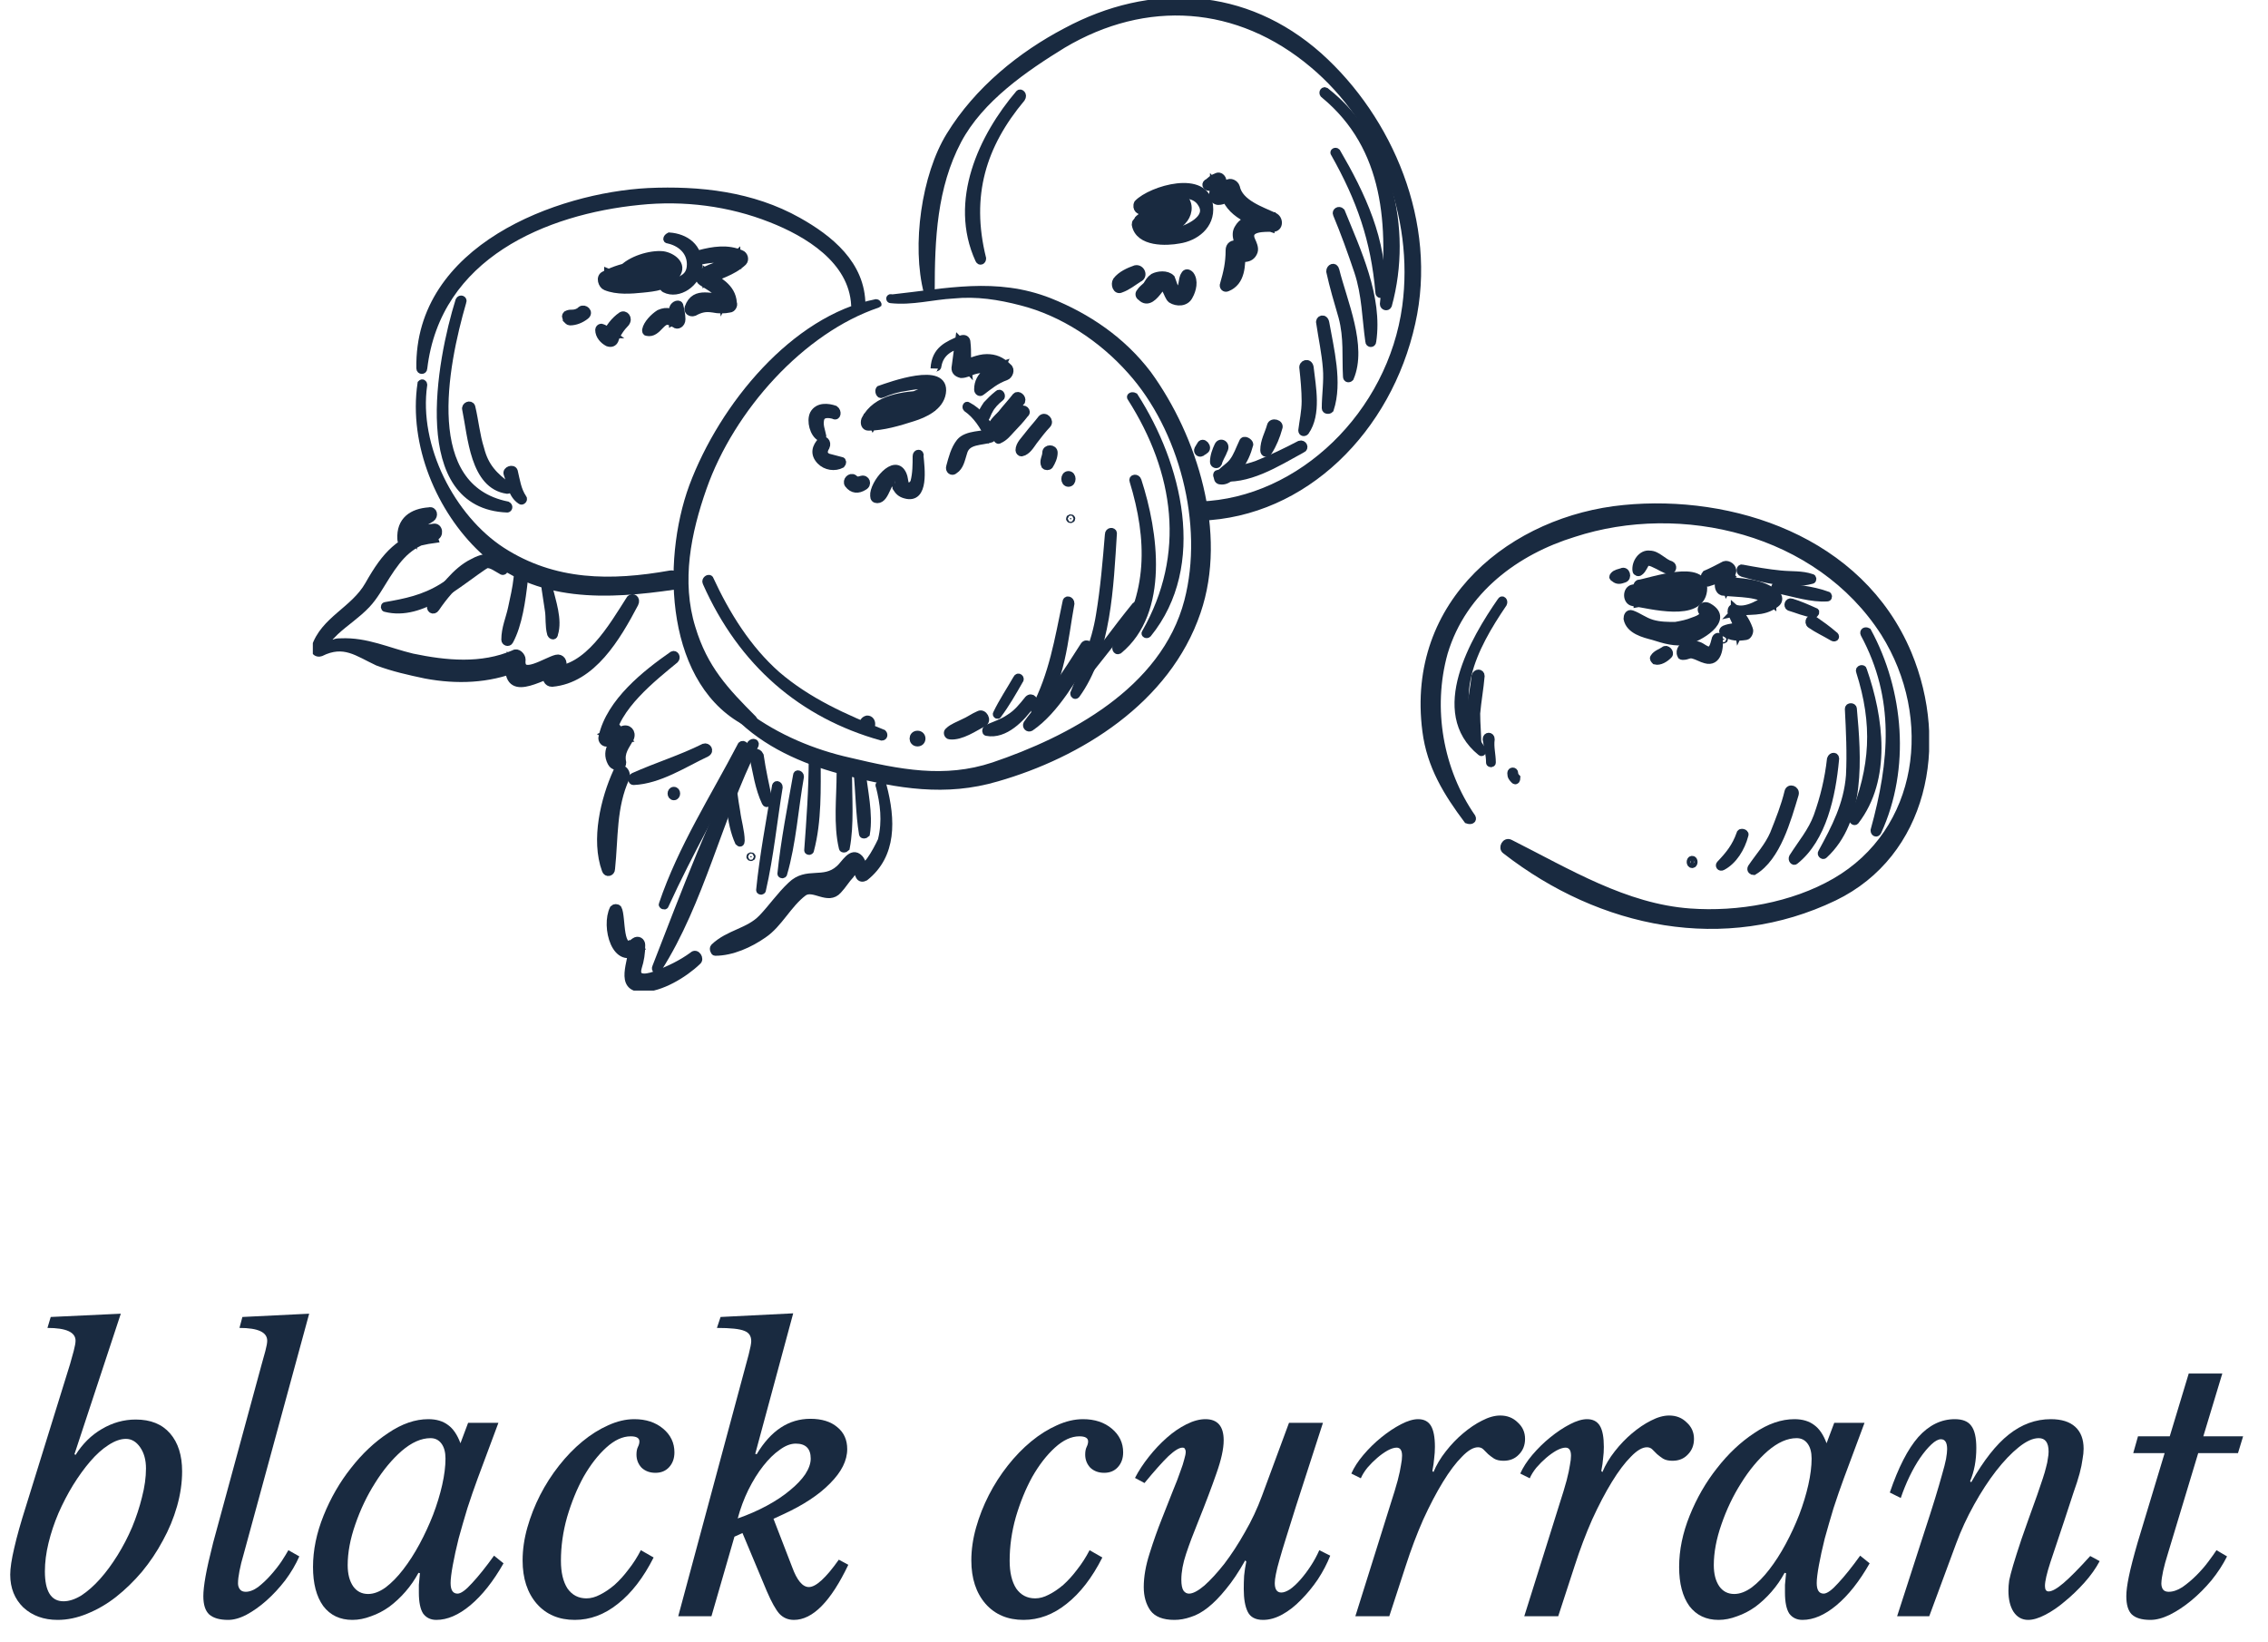 <?xml version="1.0" encoding="UTF-8"?> <svg xmlns="http://www.w3.org/2000/svg" width="87" height="63" viewBox="0 0 87 63" fill="none"> <path d="M2.856 55.784L2.898 55.812C3.168 55.383 3.504 55.051 3.906 54.818C4.316 54.575 4.75 54.454 5.208 54.454C5.777 54.454 6.216 54.631 6.524 54.986C6.832 55.341 6.986 55.826 6.986 56.442C6.986 56.881 6.92 57.329 6.79 57.786C6.659 58.243 6.477 58.682 6.244 59.102C6.02 59.522 5.754 59.919 5.446 60.292C5.138 60.656 4.806 60.978 4.452 61.258C4.106 61.529 3.738 61.743 3.346 61.902C2.963 62.061 2.585 62.14 2.212 62.14C1.68 62.14 1.241 61.981 0.896 61.664C0.56 61.337 0.392 60.917 0.392 60.404C0.392 60.161 0.443 59.821 0.546 59.382C0.648 58.934 0.798 58.402 0.994 57.786L2.688 52.326C2.734 52.158 2.781 51.99 2.828 51.822C2.874 51.645 2.898 51.514 2.898 51.43C2.898 51.103 2.538 50.94 1.82 50.94L1.946 50.52L4.634 50.394L2.856 55.784ZM2.436 61.426C2.65 61.426 2.879 61.351 3.122 61.202C3.364 61.043 3.602 60.833 3.836 60.572C4.069 60.311 4.293 60.007 4.508 59.662C4.722 59.317 4.909 58.957 5.068 58.584C5.226 58.201 5.352 57.819 5.446 57.436C5.548 57.044 5.6 56.675 5.6 56.33C5.6 56.003 5.525 55.733 5.376 55.518C5.226 55.303 5.044 55.196 4.83 55.196C4.624 55.196 4.4 55.275 4.158 55.434C3.924 55.583 3.691 55.793 3.458 56.064C3.234 56.325 3.014 56.629 2.8 56.974C2.594 57.31 2.408 57.669 2.24 58.052C2.081 58.425 1.955 58.803 1.862 59.186C1.768 59.569 1.722 59.933 1.722 60.278C1.722 61.043 1.96 61.426 2.436 61.426Z" fill="#192A40"></path> <path d="M10.04 52.326C10.087 52.158 10.133 51.99 10.18 51.822C10.227 51.645 10.25 51.514 10.25 51.43C10.25 51.103 9.895 50.94 9.186 50.94L9.298 50.52L11.86 50.394L9.354 59.592C9.279 59.844 9.223 60.068 9.186 60.264C9.149 60.451 9.13 60.609 9.13 60.74C9.13 60.824 9.153 60.899 9.2 60.964C9.247 61.029 9.321 61.062 9.424 61.062C9.573 61.062 9.732 61.001 9.9 60.88C10.068 60.749 10.227 60.6 10.376 60.432C10.535 60.255 10.675 60.077 10.796 59.9C10.917 59.713 11.006 59.569 11.062 59.466L11.482 59.704C11.342 60.021 11.16 60.329 10.936 60.628C10.712 60.917 10.474 61.174 10.222 61.398C9.97 61.622 9.713 61.804 9.452 61.944C9.2 62.075 8.967 62.14 8.752 62.14C8.425 62.14 8.183 62.07 8.024 61.93C7.875 61.79 7.8 61.557 7.8 61.23C7.8 61.043 7.828 60.791 7.884 60.474C7.94 60.157 8.038 59.723 8.178 59.172L10.04 52.326Z" fill="#192A40"></path> <path d="M16.515 55.168C16.16 55.168 15.791 55.331 15.409 55.658C15.036 55.985 14.695 56.395 14.387 56.89C14.079 57.375 13.827 57.903 13.631 58.472C13.435 59.032 13.337 59.555 13.337 60.04C13.337 60.376 13.407 60.647 13.547 60.852C13.687 61.048 13.878 61.146 14.121 61.146C14.335 61.146 14.559 61.062 14.793 60.894C15.026 60.717 15.25 60.488 15.465 60.208C15.689 59.919 15.899 59.592 16.095 59.228C16.291 58.864 16.463 58.491 16.613 58.108C16.762 57.716 16.879 57.333 16.963 56.96C17.047 56.587 17.089 56.251 17.089 55.952C17.089 55.709 17.038 55.518 16.935 55.378C16.832 55.238 16.692 55.168 16.515 55.168ZM17.957 54.58H19.119L18.321 56.722C18.19 57.077 18.059 57.455 17.929 57.856C17.808 58.257 17.695 58.645 17.593 59.018C17.5 59.391 17.425 59.732 17.369 60.04C17.313 60.348 17.285 60.577 17.285 60.726C17.285 60.997 17.373 61.132 17.551 61.132C17.681 61.132 17.868 60.997 18.111 60.726C18.363 60.455 18.643 60.105 18.951 59.676L19.315 59.97C18.923 60.661 18.498 61.197 18.041 61.58C17.593 61.953 17.159 62.14 16.739 62.14C16.524 62.14 16.356 62.061 16.235 61.902C16.123 61.734 16.067 61.463 16.067 61.09C16.067 61.006 16.067 60.908 16.067 60.796C16.076 60.684 16.09 60.535 16.109 60.348L16.053 60.334C15.913 60.595 15.745 60.838 15.549 61.062C15.362 61.277 15.157 61.468 14.933 61.636C14.709 61.795 14.476 61.916 14.233 62C13.99 62.093 13.752 62.14 13.519 62.14C13.043 62.14 12.669 61.963 12.399 61.608C12.137 61.244 12.007 60.745 12.007 60.11C12.007 59.466 12.142 58.808 12.413 58.136C12.684 57.464 13.034 56.857 13.463 56.316C13.892 55.765 14.368 55.317 14.891 54.972C15.414 54.617 15.927 54.44 16.431 54.44C16.739 54.44 16.991 54.515 17.187 54.664C17.383 54.804 17.541 55.037 17.663 55.364L17.957 54.58Z" fill="#192A40"></path> <path d="M25.073 59.746C24.681 60.521 24.224 61.113 23.701 61.524C23.188 61.935 22.637 62.14 22.049 62.14C21.442 62.14 20.957 61.935 20.593 61.524C20.229 61.104 20.047 60.549 20.047 59.858C20.047 59.447 20.108 59.027 20.229 58.598C20.351 58.169 20.514 57.753 20.719 57.352C20.924 56.951 21.167 56.573 21.447 56.218C21.727 55.863 22.026 55.555 22.343 55.294C22.66 55.033 22.987 54.827 23.323 54.678C23.669 54.519 24.005 54.44 24.331 54.44C24.779 54.44 25.148 54.561 25.437 54.804C25.727 55.047 25.871 55.35 25.871 55.714C25.871 55.947 25.801 56.139 25.661 56.288C25.53 56.428 25.358 56.498 25.143 56.498C24.928 56.498 24.751 56.433 24.611 56.302C24.48 56.162 24.415 55.994 24.415 55.798C24.415 55.677 24.434 55.579 24.471 55.504C24.509 55.429 24.527 55.359 24.527 55.294C24.527 55.163 24.415 55.098 24.191 55.098C23.883 55.098 23.57 55.243 23.253 55.532C22.936 55.821 22.646 56.195 22.385 56.652C22.133 57.109 21.923 57.623 21.755 58.192C21.596 58.752 21.517 59.312 21.517 59.872C21.517 60.32 21.601 60.675 21.769 60.936C21.947 61.188 22.189 61.314 22.497 61.314C22.665 61.314 22.838 61.267 23.015 61.174C23.202 61.081 23.389 60.955 23.575 60.796C23.762 60.628 23.939 60.432 24.107 60.208C24.285 59.984 24.443 59.737 24.583 59.466L25.073 59.746Z" fill="#192A40"></path> <path d="M31.029 60.88C31.299 60.88 31.682 60.53 32.177 59.83L32.541 60.026C31.869 61.435 31.174 62.14 30.455 62.14C30.231 62.14 30.044 62.061 29.895 61.902C29.755 61.743 29.596 61.459 29.419 61.048L28.481 58.808L28.173 58.948L27.291 62H26.017L28.719 51.962C28.784 51.71 28.817 51.537 28.817 51.444C28.817 51.248 28.728 51.117 28.551 51.052C28.373 50.977 28.023 50.94 27.501 50.94L27.641 50.52L30.427 50.38L28.971 55.77L29.027 55.784C29.568 54.879 30.254 54.426 31.085 54.426C31.523 54.426 31.869 54.533 32.121 54.748C32.373 54.953 32.499 55.233 32.499 55.588C32.499 56.027 32.279 56.465 31.841 56.904C31.412 57.343 30.809 57.739 30.035 58.094L29.671 58.262L30.385 60.11C30.572 60.623 30.786 60.88 31.029 60.88ZM28.299 58.248C28.7 58.108 29.073 57.945 29.419 57.758C29.764 57.571 30.058 57.375 30.301 57.17C30.553 56.965 30.749 56.759 30.889 56.554C31.029 56.339 31.099 56.139 31.099 55.952C31.099 55.569 30.907 55.378 30.525 55.378C30.329 55.378 30.123 55.457 29.909 55.616C29.694 55.765 29.484 55.971 29.279 56.232C29.073 56.493 28.882 56.801 28.705 57.156C28.537 57.501 28.401 57.865 28.299 58.248Z" fill="#192A40"></path> <path d="M42.286 59.746C41.894 60.521 41.437 61.113 40.914 61.524C40.401 61.935 39.85 62.14 39.262 62.14C38.655 62.14 38.17 61.935 37.806 61.524C37.442 61.104 37.26 60.549 37.26 59.858C37.26 59.447 37.321 59.027 37.442 58.598C37.563 58.169 37.727 57.753 37.932 57.352C38.137 56.951 38.38 56.573 38.66 56.218C38.94 55.863 39.239 55.555 39.556 55.294C39.873 55.033 40.2 54.827 40.536 54.678C40.881 54.519 41.217 54.44 41.544 54.44C41.992 54.44 42.361 54.561 42.65 54.804C42.939 55.047 43.084 55.35 43.084 55.714C43.084 55.947 43.014 56.139 42.874 56.288C42.743 56.428 42.571 56.498 42.356 56.498C42.141 56.498 41.964 56.433 41.824 56.302C41.693 56.162 41.628 55.994 41.628 55.798C41.628 55.677 41.647 55.579 41.684 55.504C41.721 55.429 41.74 55.359 41.74 55.294C41.74 55.163 41.628 55.098 41.404 55.098C41.096 55.098 40.783 55.243 40.466 55.532C40.149 55.821 39.859 56.195 39.598 56.652C39.346 57.109 39.136 57.623 38.968 58.192C38.809 58.752 38.73 59.312 38.73 59.872C38.73 60.32 38.814 60.675 38.982 60.936C39.159 61.188 39.402 61.314 39.71 61.314C39.878 61.314 40.051 61.267 40.228 61.174C40.415 61.081 40.601 60.955 40.788 60.796C40.975 60.628 41.152 60.432 41.32 60.208C41.497 59.984 41.656 59.737 41.796 59.466L42.286 59.746Z" fill="#192A40"></path> <path d="M45.61 61.132C45.759 61.132 45.955 61.029 46.198 60.824C46.44 60.609 46.697 60.329 46.968 59.984C47.238 59.629 47.5 59.228 47.752 58.78C48.013 58.332 48.232 57.865 48.41 57.38L49.446 54.58H50.748L49.712 57.786C49.562 58.253 49.436 58.654 49.334 58.99C49.231 59.317 49.147 59.597 49.082 59.83C49.016 60.054 48.97 60.241 48.942 60.39C48.914 60.53 48.9 60.642 48.9 60.726C48.9 60.969 48.984 61.09 49.152 61.09C49.245 61.09 49.357 61.048 49.488 60.964C49.618 60.871 49.749 60.749 49.88 60.6C50.02 60.441 50.15 60.269 50.272 60.082C50.402 59.886 50.514 59.681 50.608 59.466L51.028 59.676C50.906 59.984 50.748 60.287 50.552 60.586C50.356 60.875 50.141 61.137 49.908 61.37C49.684 61.603 49.446 61.79 49.194 61.93C48.942 62.07 48.694 62.14 48.452 62.14C48.162 62.14 47.966 62.037 47.864 61.832C47.761 61.627 47.71 61.333 47.71 60.95C47.71 60.791 47.714 60.623 47.724 60.446C47.742 60.259 47.77 60.077 47.808 59.9L47.766 59.858C47.514 60.306 47.266 60.675 47.024 60.964C46.79 61.253 46.562 61.487 46.338 61.664C46.114 61.841 45.894 61.963 45.68 62.028C45.465 62.103 45.255 62.14 45.05 62.14C44.611 62.14 44.303 62.019 44.126 61.776C43.958 61.533 43.874 61.235 43.874 60.88C43.874 60.488 43.948 60.059 44.098 59.592C44.247 59.116 44.406 58.668 44.574 58.248C44.742 57.828 44.882 57.473 44.994 57.184C45.115 56.895 45.208 56.652 45.274 56.456C45.348 56.26 45.4 56.101 45.428 55.98C45.465 55.859 45.484 55.761 45.484 55.686C45.484 55.649 45.474 55.616 45.456 55.588C45.446 55.551 45.414 55.532 45.358 55.532C45.236 55.532 45.059 55.639 44.826 55.854C44.602 56.069 44.294 56.414 43.902 56.89L43.538 56.694C43.678 56.423 43.855 56.153 44.07 55.882C44.284 55.611 44.513 55.369 44.756 55.154C44.998 54.939 45.25 54.767 45.512 54.636C45.773 54.505 46.016 54.44 46.24 54.44C46.706 54.44 46.94 54.711 46.94 55.252C46.94 55.579 46.846 56.003 46.66 56.526C46.482 57.039 46.249 57.655 45.96 58.374C45.773 58.831 45.619 59.242 45.498 59.606C45.376 59.97 45.316 60.301 45.316 60.6C45.316 60.796 45.344 60.936 45.4 61.02C45.456 61.095 45.526 61.132 45.61 61.132Z" fill="#192A40"></path> <path d="M51.837 56.526C51.939 56.293 52.093 56.055 52.299 55.812C52.513 55.56 52.742 55.336 52.985 55.14C53.237 54.935 53.489 54.767 53.741 54.636C53.993 54.505 54.212 54.44 54.399 54.44C54.623 54.44 54.786 54.524 54.889 54.692C54.991 54.86 55.043 55.131 55.043 55.504C55.043 55.653 55.033 55.798 55.015 55.938C55.005 56.078 54.982 56.241 54.945 56.428L54.987 56.47C55.099 56.199 55.257 55.933 55.463 55.672C55.668 55.411 55.887 55.182 56.121 54.986C56.363 54.781 56.606 54.617 56.849 54.496C57.101 54.365 57.334 54.3 57.549 54.3C57.819 54.3 58.043 54.389 58.221 54.566C58.407 54.734 58.501 54.944 58.501 55.196C58.501 55.439 58.421 55.639 58.263 55.798C58.113 55.957 57.917 56.036 57.675 56.036C57.525 56.036 57.404 56.008 57.311 55.952C57.227 55.896 57.152 55.84 57.087 55.784C57.021 55.719 56.961 55.658 56.905 55.602C56.849 55.546 56.779 55.518 56.695 55.518C56.517 55.518 56.312 55.639 56.079 55.882C55.845 56.115 55.603 56.437 55.351 56.848C55.099 57.259 54.847 57.739 54.595 58.29C54.352 58.841 54.128 59.433 53.923 60.068L53.293 62H51.991L52.901 59.102C53.078 58.542 53.223 58.08 53.335 57.716C53.456 57.343 53.549 57.035 53.615 56.792C53.68 56.54 53.722 56.344 53.741 56.204C53.769 56.064 53.783 55.943 53.783 55.84C53.783 55.635 53.713 55.532 53.573 55.532C53.479 55.532 53.363 55.569 53.223 55.644C53.092 55.719 52.961 55.812 52.831 55.924C52.7 56.036 52.574 56.162 52.453 56.302C52.341 56.442 52.257 56.577 52.201 56.708L51.837 56.526Z" fill="#192A40"></path> <path d="M58.317 56.526C58.42 56.293 58.574 56.055 58.779 55.812C58.994 55.56 59.222 55.336 59.465 55.14C59.717 54.935 59.969 54.767 60.221 54.636C60.473 54.505 60.692 54.44 60.879 54.44C61.103 54.44 61.266 54.524 61.369 54.692C61.472 54.86 61.523 55.131 61.523 55.504C61.523 55.653 61.514 55.798 61.495 55.938C61.486 56.078 61.462 56.241 61.425 56.428L61.467 56.47C61.579 56.199 61.738 55.933 61.943 55.672C62.148 55.411 62.368 55.182 62.601 54.986C62.844 54.781 63.086 54.617 63.329 54.496C63.581 54.365 63.814 54.3 64.029 54.3C64.3 54.3 64.524 54.389 64.701 54.566C64.888 54.734 64.981 54.944 64.981 55.196C64.981 55.439 64.902 55.639 64.743 55.798C64.594 55.957 64.398 56.036 64.155 56.036C64.006 56.036 63.884 56.008 63.791 55.952C63.707 55.896 63.632 55.84 63.567 55.784C63.502 55.719 63.441 55.658 63.385 55.602C63.329 55.546 63.259 55.518 63.175 55.518C62.998 55.518 62.792 55.639 62.559 55.882C62.326 56.115 62.083 56.437 61.831 56.848C61.579 57.259 61.327 57.739 61.075 58.29C60.832 58.841 60.608 59.433 60.403 60.068L59.773 62H58.471L59.381 59.102C59.558 58.542 59.703 58.08 59.815 57.716C59.936 57.343 60.03 57.035 60.095 56.792C60.16 56.54 60.202 56.344 60.221 56.204C60.249 56.064 60.263 55.943 60.263 55.84C60.263 55.635 60.193 55.532 60.053 55.532C59.96 55.532 59.843 55.569 59.703 55.644C59.572 55.719 59.442 55.812 59.311 55.924C59.18 56.036 59.054 56.162 58.933 56.302C58.821 56.442 58.737 56.577 58.681 56.708L58.317 56.526Z" fill="#192A40"></path> <path d="M68.919 55.168C68.564 55.168 68.196 55.331 67.813 55.658C67.44 55.985 67.099 56.395 66.791 56.89C66.483 57.375 66.231 57.903 66.035 58.472C65.839 59.032 65.741 59.555 65.741 60.04C65.741 60.376 65.811 60.647 65.951 60.852C66.091 61.048 66.282 61.146 66.525 61.146C66.74 61.146 66.964 61.062 67.197 60.894C67.43 60.717 67.654 60.488 67.869 60.208C68.093 59.919 68.303 59.592 68.499 59.228C68.695 58.864 68.868 58.491 69.017 58.108C69.166 57.716 69.283 57.333 69.367 56.96C69.451 56.587 69.493 56.251 69.493 55.952C69.493 55.709 69.442 55.518 69.339 55.378C69.236 55.238 69.096 55.168 68.919 55.168ZM70.361 54.58H71.523L70.725 56.722C70.594 57.077 70.464 57.455 70.333 57.856C70.212 58.257 70.1 58.645 69.997 59.018C69.904 59.391 69.829 59.732 69.773 60.04C69.717 60.348 69.689 60.577 69.689 60.726C69.689 60.997 69.778 61.132 69.955 61.132C70.086 61.132 70.272 60.997 70.515 60.726C70.767 60.455 71.047 60.105 71.355 59.676L71.719 59.97C71.327 60.661 70.902 61.197 70.445 61.58C69.997 61.953 69.563 62.14 69.143 62.14C68.928 62.14 68.76 62.061 68.639 61.902C68.527 61.734 68.471 61.463 68.471 61.09C68.471 61.006 68.471 60.908 68.471 60.796C68.48 60.684 68.494 60.535 68.513 60.348L68.457 60.334C68.317 60.595 68.149 60.838 67.953 61.062C67.766 61.277 67.561 61.468 67.337 61.636C67.113 61.795 66.88 61.916 66.637 62C66.394 62.093 66.156 62.14 65.923 62.14C65.447 62.14 65.074 61.963 64.803 61.608C64.542 61.244 64.411 60.745 64.411 60.11C64.411 59.466 64.546 58.808 64.817 58.136C65.088 57.464 65.438 56.857 65.867 56.316C66.296 55.765 66.772 55.317 67.295 54.972C67.818 54.617 68.331 54.44 68.835 54.44C69.143 54.44 69.395 54.515 69.591 54.664C69.787 54.804 69.946 55.037 70.067 55.364L70.361 54.58Z" fill="#192A40"></path> <path d="M78.206 55.168C77.981 55.168 77.725 55.285 77.436 55.518C77.156 55.742 76.866 56.045 76.567 56.428C76.278 56.801 75.998 57.231 75.728 57.716C75.457 58.201 75.228 58.696 75.041 59.2L74.005 62H72.773L73.809 58.794C73.978 58.281 74.118 57.842 74.23 57.478C74.341 57.114 74.43 56.811 74.496 56.568C74.57 56.316 74.621 56.115 74.65 55.966C74.677 55.807 74.692 55.681 74.692 55.588C74.692 55.336 74.612 55.21 74.454 55.21C74.351 55.21 74.23 55.275 74.09 55.406C73.95 55.537 73.805 55.709 73.656 55.924C73.516 56.129 73.38 56.367 73.249 56.638C73.119 56.909 73.007 57.184 72.913 57.464L72.493 57.254C72.82 56.293 73.184 55.583 73.585 55.126C73.996 54.669 74.463 54.44 74.986 54.44C75.284 54.44 75.494 54.524 75.615 54.692C75.746 54.86 75.811 55.145 75.811 55.546C75.811 56.022 75.732 56.447 75.573 56.82L75.615 56.862C76.091 56.022 76.572 55.411 77.058 55.028C77.552 54.636 78.089 54.44 78.668 54.44C79.078 54.44 79.391 54.538 79.606 54.734C79.82 54.93 79.927 55.21 79.927 55.574C79.927 55.695 79.913 55.831 79.885 55.98C79.867 56.129 79.829 56.311 79.773 56.526C79.718 56.731 79.638 56.979 79.535 57.268C79.442 57.557 79.326 57.912 79.186 58.332C78.971 58.967 78.793 59.499 78.653 59.928C78.513 60.357 78.444 60.661 78.444 60.838C78.444 60.978 78.49 61.048 78.584 61.048C78.714 61.048 78.906 60.941 79.157 60.726C79.409 60.511 79.75 60.166 80.18 59.69L80.543 59.886C80.394 60.166 80.198 60.441 79.956 60.712C79.722 60.973 79.475 61.211 79.213 61.426C78.962 61.641 78.71 61.813 78.457 61.944C78.206 62.075 77.986 62.14 77.799 62.14C77.566 62.14 77.379 62.037 77.24 61.832C77.109 61.627 77.043 61.356 77.043 61.02C77.043 60.889 77.053 60.759 77.072 60.628C77.1 60.488 77.151 60.292 77.225 60.04C77.3 59.788 77.407 59.452 77.547 59.032C77.697 58.603 77.897 58.038 78.15 57.338C78.234 57.095 78.303 56.89 78.359 56.722C78.415 56.554 78.457 56.409 78.486 56.288C78.523 56.157 78.546 56.045 78.555 55.952C78.574 55.859 78.584 55.77 78.584 55.686C78.584 55.341 78.457 55.168 78.206 55.168Z" fill="#192A40"></path> <path d="M84.323 55.742L83.161 59.592C83.002 60.096 82.918 60.479 82.909 60.74C82.909 60.824 82.927 60.899 82.965 60.964C83.011 61.029 83.086 61.062 83.189 61.062C83.357 61.062 83.534 61.001 83.721 60.88C83.907 60.749 84.085 60.6 84.253 60.432C84.43 60.255 84.584 60.077 84.715 59.9C84.855 59.713 84.957 59.569 85.023 59.466L85.429 59.704C85.27 60.021 85.07 60.329 84.827 60.628C84.584 60.917 84.328 61.174 84.057 61.398C83.786 61.622 83.511 61.804 83.231 61.944C82.96 62.075 82.713 62.14 82.489 62.14C82.162 62.14 81.924 62.07 81.775 61.93C81.635 61.79 81.565 61.557 81.565 61.23C81.565 61.043 81.597 60.791 81.663 60.474C81.728 60.157 81.84 59.723 81.999 59.172L83.035 55.742H81.831L82.013 55.098H83.231L83.959 52.69H85.247L84.519 55.098H86.045L85.849 55.742H84.323Z" fill="#192A40"></path> <g clip-path="url(#clip0_709_1086)"> <path d="M56.464 31.36C55.22 29.566 54.791 27.188 55.392 25.034C56.121 22.611 58.179 21.131 60.365 20.458C64.482 19.112 69.755 20.323 72.285 24.271C74.343 27.547 73.743 31.898 70.399 33.828C68.769 34.77 66.668 35.129 64.825 34.994C62.338 34.815 60.151 33.469 57.921 32.347C57.75 32.257 57.621 32.526 57.75 32.616C61.437 35.488 66.154 36.43 70.356 34.411C73.786 32.751 74.643 28.578 73.186 25.079C71.342 20.682 66.411 19.112 62.295 19.516C58.093 19.92 54.062 23.06 54.706 28.04C54.877 29.386 55.52 30.418 56.292 31.45C56.421 31.495 56.506 31.45 56.464 31.36Z" fill="#192A40" stroke="#192A40" stroke-width="0.289" stroke-miterlimit="10"></path> <path d="M34.168 11.485C34.983 11.575 35.754 11.351 36.569 11.306C37.469 11.216 38.327 11.351 39.184 11.575C40.771 11.979 42.272 12.966 43.386 14.222C45.359 16.42 46.345 20.099 45.573 23.06C44.673 26.515 41.028 28.399 38.113 29.386C36.226 30.014 34.468 29.655 32.581 29.207C31.166 28.892 29.794 28.309 28.637 27.457C28.551 27.367 28.38 27.547 28.508 27.636C29.623 28.668 31.081 29.252 32.496 29.61C34.468 30.104 36.269 30.418 38.241 29.835C41.371 28.937 44.758 26.874 45.916 23.464C46.945 20.458 45.788 16.779 44.03 14.357C43.043 13.056 41.714 12.158 40.256 11.575C38.198 10.767 36.312 11.216 34.211 11.44C34.125 11.396 34.125 11.485 34.168 11.485Z" fill="#192A40" stroke="#192A40" stroke-width="0.289" stroke-miterlimit="10"></path> <path d="M33.61 11.62C30.48 12.248 27.736 15.568 26.578 18.664C25.506 21.58 25.678 26.291 28.765 27.771C28.851 27.816 28.979 27.681 28.894 27.591C27.822 26.515 27.007 25.662 26.535 24.092C25.978 22.298 26.364 20.413 26.964 18.708C28.036 15.658 30.737 12.652 33.653 11.665C33.696 11.71 33.653 11.62 33.61 11.62Z" fill="#192A40" stroke="#192A40" stroke-width="0.289" stroke-miterlimit="10"></path> <path d="M35.711 11.171C35.711 9.152 35.797 7.178 36.74 5.384C37.597 3.769 39.312 2.602 40.77 1.705C43.943 -0.179 47.502 0.045 50.375 2.468C52.947 4.621 54.405 8.255 53.934 11.755C53.376 15.882 49.903 19.247 46.044 19.381C45.787 19.381 45.787 19.83 46.044 19.83C50.032 19.695 53.247 16.465 54.148 12.383C55.005 8.569 53.29 4.576 50.589 2.154C47.759 -0.359 44.157 -0.538 40.899 1.211C39.184 2.109 37.512 3.455 36.44 5.204C35.496 6.73 35.111 9.422 35.582 11.216C35.625 11.261 35.711 11.216 35.711 11.171Z" fill="#192A40" stroke="#192A40" stroke-width="0.289" stroke-miterlimit="10"></path> <path d="M33.053 11.71C33.053 10.139 31.809 9.152 30.609 8.479C28.851 7.492 26.835 7.268 24.863 7.358C21.433 7.537 16.03 9.511 16.116 14.132C16.116 14.222 16.245 14.222 16.245 14.132C16.759 9.78 20.919 8.076 24.52 7.717C26.235 7.537 27.993 7.761 29.58 8.39C30.952 8.928 32.71 9.96 32.795 11.71C32.838 11.889 33.053 11.889 33.053 11.71Z" fill="#192A40" stroke="#192A40" stroke-width="0.289" stroke-miterlimit="10"></path> <path d="M16.159 14.716C15.816 17.048 16.888 19.561 18.517 21.086C20.575 23.015 23.362 22.836 25.849 22.477C26.106 22.432 26.02 21.983 25.72 22.028C23.448 22.432 21.261 22.432 19.246 21.131C17.316 19.875 15.901 17.138 16.244 14.76C16.244 14.716 16.202 14.671 16.159 14.716Z" fill="#192A40" stroke="#192A40" stroke-width="0.289" stroke-miterlimit="10"></path> <path d="M33.824 15.119C34.124 14.985 34.425 14.895 34.768 14.85C34.982 14.805 36.311 14.581 35.797 15.209C35.496 15.568 34.896 15.703 34.51 15.837C34.124 15.927 33.739 16.017 33.353 16.017C33.395 16.106 33.438 16.196 33.481 16.286C33.824 15.658 34.853 15.388 35.454 15.523C35.411 15.478 35.368 15.388 35.325 15.344C35.325 15.299 34.982 15.478 35.025 15.478C34.768 15.568 34.51 15.613 34.253 15.613C34.253 15.747 34.296 15.882 34.296 16.017C34.768 15.837 35.239 15.613 35.668 15.344C35.882 15.209 35.711 14.85 35.454 14.985C34.896 15.254 34.21 15.433 33.824 15.927C33.696 16.106 33.867 16.286 34.039 16.196C34.596 15.927 35.111 15.613 35.668 15.344C35.582 15.209 35.539 15.074 35.454 14.985C35.068 15.254 34.639 15.478 34.167 15.613C33.953 15.703 33.996 16.061 34.21 16.017C34.553 15.972 35.668 15.882 35.668 15.299C35.668 15.209 35.582 15.074 35.496 15.119C34.682 15.164 33.61 15.254 33.181 16.106C33.138 16.241 33.181 16.375 33.31 16.375C33.867 16.375 34.467 16.196 35.025 16.017C35.454 15.882 36.054 15.613 36.14 15.074C36.311 13.998 34.124 14.805 33.739 14.94C33.696 14.985 33.739 15.164 33.824 15.119Z" fill="#192A40" stroke="#192A40" stroke-width="0.289" stroke-miterlimit="10"></path> <path d="M35.968 14.043C36.054 13.504 36.483 13.28 36.955 13.19C36.912 13.145 36.826 13.1 36.783 13.056C36.74 13.37 36.697 13.728 36.654 14.043C36.612 14.222 36.697 14.312 36.869 14.357C37.04 14.357 37.212 14.267 37.34 14.222C37.641 14.132 38.069 14.087 38.37 14.357C38.413 14.222 38.413 14.087 38.455 13.998C38.027 14.132 37.512 14.357 37.512 14.94C37.512 15.03 37.598 15.074 37.641 15.03C37.941 14.805 38.198 14.581 38.584 14.446C38.713 14.401 38.798 14.177 38.67 14.087C38.413 13.818 38.155 13.728 37.855 13.728C37.512 13.728 37.212 13.908 36.912 13.953C36.998 14.043 37.04 14.087 37.126 14.177C37.083 13.818 37.126 13.504 37.083 13.145C37.083 13.011 36.998 12.966 36.869 13.011C36.354 13.235 35.883 13.414 35.84 14.132C35.84 14.087 35.968 14.132 35.968 14.043Z" fill="#192A40" stroke="#192A40" stroke-width="0.289" stroke-miterlimit="10"></path> <path d="M37.083 15.658C37.469 15.927 37.727 16.331 37.941 16.779C37.984 16.734 37.984 16.645 38.027 16.6C37.727 16.689 37.083 16.645 36.826 16.959C36.612 17.228 36.526 17.587 36.44 17.901C36.397 18.035 36.526 18.125 36.612 18.035C36.826 17.901 36.869 17.632 36.955 17.363C37.083 16.869 37.641 16.959 38.027 16.824C38.112 16.779 38.112 16.734 38.112 16.645C37.855 16.196 37.555 15.792 37.126 15.568C37.083 15.523 37.04 15.613 37.083 15.658Z" fill="#192A40" stroke="#192A40" stroke-width="0.289" stroke-miterlimit="10"></path> <path d="M35.153 17.497C35.153 17.811 35.153 18.17 35.068 18.484C35.025 18.619 34.81 18.753 34.725 18.574C34.682 18.439 34.682 18.305 34.639 18.215C34.339 17.497 33.481 18.574 33.524 19.022C33.524 19.112 33.567 19.157 33.653 19.157C33.996 19.157 34.038 18.349 34.339 18.394C34.296 18.394 34.339 18.394 34.339 18.484C34.339 18.574 34.382 18.663 34.382 18.708C34.467 18.843 34.553 18.933 34.725 18.978C35.496 19.202 35.325 17.946 35.282 17.497C35.325 17.363 35.153 17.363 35.153 17.497Z" fill="#192A40" stroke="#192A40" stroke-width="0.289" stroke-miterlimit="10"></path> <path d="M33.052 18.394C32.924 18.439 32.838 18.439 32.752 18.349C32.623 18.26 32.452 18.439 32.538 18.574C32.709 18.798 32.924 18.798 33.138 18.663C33.309 18.574 33.224 18.349 33.052 18.394Z" fill="#192A40" stroke="#192A40" stroke-width="0.289" stroke-miterlimit="10"></path> <path d="M32.023 15.702C31.766 15.613 31.38 15.568 31.209 15.882C31.08 16.151 31.209 16.645 31.466 16.779C31.509 16.779 31.552 16.779 31.552 16.734C31.509 16.51 31.423 16.331 31.466 16.106C31.509 15.837 31.809 15.882 31.98 15.927C32.109 16.017 32.152 15.792 32.023 15.702Z" fill="#192A40" stroke="#192A40" stroke-width="0.289" stroke-miterlimit="10"></path> <path d="M31.509 16.914C31.295 17.138 31.209 17.407 31.466 17.677C31.681 17.901 32.024 17.946 32.281 17.811C32.324 17.766 32.324 17.677 32.281 17.677C32.109 17.632 31.938 17.587 31.766 17.542C31.552 17.452 31.595 17.273 31.681 17.138C31.766 16.959 31.595 16.824 31.509 16.914Z" fill="#192A40" stroke="#192A40" stroke-width="0.289" stroke-miterlimit="10"></path> <path d="M43.858 8.031C44.286 7.582 45.702 7.133 46.087 7.806C46.473 8.39 45.53 8.793 45.144 8.883C44.587 8.973 44.201 8.749 43.686 8.524C43.6 8.479 43.558 8.524 43.558 8.614C43.686 9.332 44.758 9.287 45.23 9.197C45.83 9.107 46.473 8.659 46.388 7.896C46.259 6.64 44.158 7.268 43.643 7.806C43.558 7.986 43.729 8.165 43.858 8.031Z" fill="#192A40" stroke="#192A40" stroke-width="0.289" stroke-miterlimit="10"></path> <path d="M44.287 7.717C44.544 7.806 44.973 7.717 45.144 7.941C45.187 7.986 45.187 7.941 45.144 7.986C45.144 8.031 45.101 8.076 45.016 8.165C44.887 8.3 44.715 8.39 44.587 8.39C44.544 8.39 44.458 8.39 44.501 8.39C44.415 8.39 44.458 8.39 44.415 8.345C44.372 8.345 44.372 8.255 44.33 8.165C44.287 8.255 44.244 8.39 44.201 8.479C44.372 8.39 44.587 8.3 44.758 8.435C44.758 8.255 44.758 8.12 44.758 7.941C44.458 8.21 43.986 8.12 43.686 8.39C43.601 8.435 43.644 8.614 43.729 8.659C44.115 8.838 44.673 8.659 45.016 8.435C45.144 8.3 45.187 8.076 45.016 7.941C44.673 7.717 44.287 7.806 43.944 7.986C43.858 8.031 43.815 8.165 43.815 8.3C43.986 9.152 44.93 8.973 45.359 8.479C45.573 8.255 45.659 7.896 45.444 7.627C45.187 7.313 44.501 7.268 44.201 7.492C44.201 7.582 44.201 7.717 44.287 7.717Z" fill="#192A40" stroke="#192A40" stroke-width="0.289" stroke-miterlimit="10"></path> <path d="M46.387 7.178C46.516 7.178 46.602 7.178 46.73 7.178C46.687 7.133 46.602 7.044 46.559 6.999C46.559 7.178 46.559 7.313 46.516 7.492C46.516 7.627 46.644 7.717 46.73 7.717C46.944 7.717 47.116 7.582 47.288 7.492C47.159 7.447 47.073 7.403 46.944 7.358C47.116 8.21 48.059 8.524 48.745 8.749C48.745 8.614 48.788 8.434 48.788 8.3C48.359 8.345 47.759 8.3 47.502 8.749C47.416 8.883 47.416 9.018 47.459 9.197C47.545 9.466 47.759 9.511 47.459 9.377C47.288 9.332 47.159 9.421 47.159 9.601C47.159 10.094 47.073 10.453 46.944 10.902C46.902 10.992 46.987 11.082 47.073 11.037C47.631 10.812 47.631 10.184 47.631 9.601C47.545 9.691 47.459 9.736 47.33 9.825C47.588 9.915 47.974 10.005 48.102 9.646C48.145 9.511 48.059 9.332 48.017 9.242C47.759 8.704 48.531 8.749 48.831 8.749C49.088 8.749 49.088 8.39 48.874 8.3C48.402 8.076 47.545 7.806 47.416 7.178C47.373 7.044 47.202 6.954 47.073 7.044C47.159 6.999 46.73 7.223 46.73 7.223C46.816 7.313 46.859 7.403 46.944 7.447C46.944 7.268 46.902 7.133 46.902 6.954C46.902 6.819 46.773 6.73 46.687 6.774C46.473 6.864 46.516 6.864 46.344 6.999C46.216 7.044 46.258 7.178 46.387 7.178Z" fill="#192A40" stroke="#192A40" stroke-width="0.289" stroke-miterlimit="10"></path> <path d="M45.444 10.543C45.316 10.723 45.401 11.082 45.187 11.126C45.059 11.171 44.973 10.767 44.93 10.678C44.758 10.498 44.415 10.543 44.244 10.633C44.115 10.723 44.072 10.812 43.987 10.947C43.901 11.037 43.815 11.082 43.729 11.216C43.687 11.261 43.687 11.351 43.772 11.396C44.029 11.665 44.287 11.351 44.458 11.126C44.715 10.767 44.758 11.351 44.93 11.485C45.144 11.62 45.487 11.62 45.616 11.351C45.745 11.126 45.83 10.767 45.659 10.543C45.573 10.453 45.487 10.453 45.444 10.543Z" fill="#192A40" stroke="#192A40" stroke-width="0.289" stroke-miterlimit="10"></path> <path d="M43.557 10.319C43.3 10.409 43 10.543 42.829 10.768C42.743 10.902 42.829 11.171 43 11.082C43.257 10.992 43.472 10.812 43.686 10.678C43.901 10.588 43.772 10.274 43.557 10.319Z" fill="#192A40" stroke="#192A40" stroke-width="0.289" stroke-miterlimit="10"></path> <path d="M23.834 10.453C24.22 10.274 24.649 10.184 25.077 10.095C25.163 10.095 25.678 10.05 25.592 10.274C25.549 10.409 25.335 10.453 25.249 10.453C24.734 10.588 23.834 10.678 23.32 10.453C23.32 10.588 23.32 10.723 23.32 10.902C24.006 10.588 24.734 10.543 25.506 10.543C25.506 10.364 25.463 10.184 25.463 10.05C25.12 10.139 23.791 10.139 23.877 10.812C23.877 10.992 24.006 11.082 24.177 10.992C24.649 10.723 25.12 10.723 25.635 10.588C25.892 10.498 25.849 10.095 25.592 10.095C24.777 10.095 23.963 10.139 23.191 10.543C22.977 10.633 23.105 10.947 23.234 10.992C23.663 11.171 24.22 11.126 24.649 11.082C25.077 11.037 25.678 10.992 25.935 10.543C26.235 10.139 25.763 9.825 25.42 9.78C24.949 9.736 24.177 9.96 23.834 10.364C23.748 10.409 23.791 10.498 23.834 10.453Z" fill="#192A40" stroke="#192A40" stroke-width="0.289" stroke-miterlimit="10"></path> <path d="M26.878 10.005C27.307 9.915 27.865 9.87 28.293 10.094C28.293 10.005 28.251 9.915 28.251 9.78C27.865 10.139 27.35 10.184 26.921 10.453C26.793 10.543 26.793 10.723 26.921 10.812C27.179 10.992 27.693 11.216 27.736 11.62C27.779 11.53 27.822 11.485 27.865 11.396C27.35 11.485 26.664 11.081 26.407 11.799C26.364 11.934 26.493 12.024 26.621 11.979C26.878 11.844 27.05 11.799 27.35 11.844C27.564 11.889 27.779 11.889 27.993 11.844C28.079 11.844 28.165 11.71 28.122 11.62C28.079 10.992 27.522 10.767 27.093 10.453C27.093 10.588 27.093 10.678 27.093 10.812C27.564 10.543 28.079 10.453 28.508 10.05C28.594 9.96 28.551 9.78 28.422 9.736C27.907 9.511 27.35 9.601 26.836 9.736C26.664 9.78 26.75 10.005 26.878 10.005Z" fill="#192A40" stroke="#192A40" stroke-width="0.289" stroke-miterlimit="10"></path> <path d="M25.806 11.889C25.849 12.024 25.806 12.203 25.806 12.338C25.892 12.293 25.978 12.248 26.064 12.158C25.806 11.979 25.592 11.889 25.292 12.024C25.078 12.158 24.82 12.428 24.777 12.652C24.777 12.697 24.777 12.742 24.82 12.742C25.035 12.786 25.163 12.652 25.335 12.472C25.549 12.248 25.635 12.293 25.892 12.428C25.978 12.517 26.149 12.428 26.149 12.248C26.149 12.069 26.107 11.889 26.064 11.71C26.021 11.62 25.806 11.71 25.806 11.889Z" fill="#192A40" stroke="#192A40" stroke-width="0.289" stroke-miterlimit="10"></path> <path d="M23.834 12.113C23.577 12.293 23.363 12.562 23.234 12.876C23.32 12.876 23.405 12.831 23.491 12.831C23.363 12.741 23.234 12.607 23.062 12.562C23.019 12.562 22.977 12.607 22.977 12.652C22.977 12.876 23.148 13.056 23.32 13.145C23.448 13.19 23.534 13.145 23.577 13.056C23.663 12.786 23.834 12.562 24.006 12.383C24.134 12.203 23.963 12.024 23.834 12.113Z" fill="#192A40" stroke="#192A40" stroke-width="0.289" stroke-miterlimit="10"></path> <path d="M22.291 11.889C22.205 11.979 22.076 12.024 21.948 12.024C21.862 12.024 21.819 12.024 21.733 12.069C21.691 12.113 21.691 12.158 21.733 12.203V12.248C21.776 12.293 21.819 12.338 21.862 12.338C22.076 12.338 22.291 12.248 22.462 12.113C22.634 11.979 22.419 11.799 22.291 11.889Z" fill="#192A40" stroke="#192A40" stroke-width="0.289" stroke-miterlimit="10"></path> <path d="M25.635 9.197C26.064 9.287 26.493 9.601 26.493 10.139C26.493 10.768 25.935 10.768 25.506 10.947C25.464 10.992 25.421 11.037 25.506 11.082C26.021 11.351 26.75 10.857 26.793 10.229C26.836 9.466 26.278 9.107 25.678 9.063C25.592 9.107 25.549 9.197 25.635 9.197Z" fill="#192A40" stroke="#192A40" stroke-width="0.289" stroke-miterlimit="10"></path> <path d="M33.739 30.149C33.91 30.822 33.996 31.495 33.824 32.212C33.824 32.257 33.224 33.469 33.095 33.155C33.053 33.065 33.01 32.975 32.967 32.93C32.667 32.616 32.409 33.155 32.195 33.334C31.595 33.873 30.951 33.379 30.351 33.962C29.922 34.366 29.622 34.815 29.236 35.218C28.722 35.757 27.95 35.802 27.393 36.34C27.35 36.385 27.393 36.519 27.436 36.519C28.079 36.519 28.765 36.205 29.279 35.846C29.88 35.443 30.223 34.68 30.823 34.231C31.209 33.962 31.766 34.59 32.152 34.142C32.324 33.962 32.452 33.738 32.624 33.558C32.838 33.289 32.752 33.11 32.967 33.603C33.01 33.693 33.095 33.693 33.181 33.648C34.253 32.796 34.21 31.45 33.867 30.149C33.781 30.059 33.696 30.104 33.739 30.149Z" fill="#192A40" stroke="#192A40" stroke-width="0.289" stroke-miterlimit="10"></path> <path d="M26.578 36.654C26.149 36.968 25.678 37.192 25.206 37.372C24.992 37.462 24.306 37.686 24.477 37.103C24.563 36.834 24.606 36.564 24.606 36.25C24.606 36.116 24.477 36.026 24.349 36.116C23.705 36.654 23.877 35.173 23.705 34.859C23.663 34.815 23.577 34.815 23.534 34.859C23.191 35.532 23.62 37.148 24.52 36.43C24.434 36.385 24.349 36.34 24.263 36.295C24.263 36.878 23.705 37.91 24.649 37.91C25.335 37.91 26.235 37.372 26.75 36.878C26.878 36.789 26.707 36.519 26.578 36.654Z" fill="#192A40" stroke="#192A40" stroke-width="0.289" stroke-miterlimit="10"></path> <path d="M25.806 25.124C24.777 25.842 23.405 26.919 23.105 28.265C23.062 28.399 23.191 28.534 23.32 28.489C23.534 28.399 23.791 28.399 24.048 28.354C23.963 28.265 23.877 28.13 23.791 28.04C23.577 28.444 23.191 28.758 23.448 29.252C23.491 29.341 23.577 29.386 23.62 29.386C23.663 29.386 23.705 29.386 23.791 29.386C23.834 29.386 23.877 29.341 23.877 29.252C23.791 28.848 24.006 28.623 24.177 28.309C24.263 28.085 24.091 27.906 23.877 27.995C23.663 28.085 23.448 28.085 23.234 28.175C23.32 28.22 23.405 28.309 23.448 28.354C23.577 27.143 25.077 25.976 25.892 25.303C25.978 25.214 25.892 25.079 25.806 25.124Z" fill="#192A40" stroke="#192A40" stroke-width="0.289" stroke-miterlimit="10"></path> <path d="M23.662 29.61C23.191 30.642 22.805 32.212 23.233 33.379C23.276 33.514 23.448 33.469 23.448 33.334C23.576 32.123 23.491 30.956 24.005 29.835C24.091 29.566 23.748 29.341 23.662 29.61Z" fill="#192A40" stroke="#192A40" stroke-width="0.289" stroke-miterlimit="10"></path> <path d="M24.177 22.971C23.491 24.047 22.547 25.707 21.175 25.707C21.218 25.797 21.304 25.932 21.347 26.021C21.433 25.887 21.518 25.752 21.561 25.573C21.647 25.393 21.518 25.214 21.347 25.259C20.961 25.348 19.932 26.066 20.018 25.303C20.018 25.169 19.846 24.989 19.718 25.079C18.474 25.617 17.102 25.483 15.816 25.214C14.873 24.989 14.058 24.586 13.072 24.631C12.986 24.631 12.9 24.631 12.815 24.675C12.257 24.765 12.643 24.451 12.857 24.227C13.243 23.868 13.672 23.599 14.058 23.195C14.358 22.881 14.572 22.477 14.83 22.073C15.344 21.266 15.773 20.817 16.673 20.593C16.888 20.548 16.845 20.189 16.631 20.234C16.245 20.279 15.944 20.368 15.559 20.458C15.644 20.548 15.73 20.593 15.816 20.683C15.773 20.234 16.288 20.054 16.545 19.875C16.673 19.785 16.631 19.561 16.459 19.606C15.816 19.651 15.344 19.965 15.387 20.683C15.387 20.817 15.516 20.907 15.644 20.907C15.987 20.817 16.33 20.727 16.673 20.683C16.631 20.548 16.588 20.458 16.545 20.323C15.301 20.772 14.83 21.221 14.144 22.432C13.586 23.419 12.429 23.778 12.086 24.855C12.043 24.989 12.171 25.079 12.3 25.034C13.2 24.586 13.715 25.034 14.487 25.393C15.087 25.617 15.687 25.752 16.33 25.887C17.531 26.111 18.732 26.066 19.846 25.617C19.761 25.528 19.675 25.438 19.546 25.303C19.332 26.919 20.704 25.932 21.433 25.752C21.347 25.662 21.261 25.573 21.175 25.483C21.133 25.617 21.047 25.752 21.004 25.887C20.918 26.021 21.004 26.201 21.175 26.201C22.719 26.066 23.662 24.451 24.348 23.15C24.434 22.971 24.263 22.881 24.177 22.971Z" fill="#192A40" stroke="#192A40" stroke-width="0.289" stroke-miterlimit="10"></path> <path d="M62.895 22.657C63.238 22.657 64.824 22.208 64.953 22.657C65.038 22.881 64.009 22.791 63.924 22.791C63.538 22.746 63.195 22.657 62.809 22.612C62.809 22.791 62.809 22.971 62.809 23.15C63.538 23.015 64.224 22.926 64.953 22.926C64.953 22.746 64.953 22.522 64.953 22.342C64.567 22.387 64.138 22.342 63.795 22.567C63.581 22.701 63.709 22.971 63.881 22.971C64.224 23.015 64.61 22.971 64.953 22.926C65.296 22.881 65.296 22.342 64.953 22.342C64.181 22.298 63.409 22.432 62.637 22.567C62.38 22.612 62.38 23.06 62.637 23.105C63.28 23.195 65.21 23.733 65.338 22.657C65.467 21.535 63.238 22.342 62.852 22.387C62.766 22.432 62.766 22.657 62.895 22.657Z" fill="#192A40" stroke="#192A40" stroke-width="0.289" stroke-miterlimit="10"></path> <path d="M65.553 22.342C65.811 22.253 66.111 22.163 66.368 22.073C66.282 21.983 66.197 21.894 66.111 21.804C66.025 21.983 66.025 22.163 65.939 22.342C65.896 22.477 65.939 22.657 66.068 22.701C66.754 22.791 67.44 22.701 67.997 23.15C67.997 23.06 67.954 22.926 67.954 22.836C67.611 23.105 66.968 23.509 66.54 23.329C66.454 23.285 66.411 23.374 66.411 23.464C66.497 23.733 66.668 23.957 66.711 24.272C66.754 24.182 66.797 24.092 66.84 24.002C66.625 24.047 66.368 24.047 66.154 24.137C66.068 24.182 66.068 24.272 66.154 24.272C66.411 24.451 66.668 24.451 66.968 24.406C67.054 24.406 67.14 24.227 67.097 24.137C66.968 23.778 66.797 23.554 66.54 23.329C66.54 23.374 66.54 23.464 66.497 23.509C67.097 23.374 67.611 23.554 68.126 23.15C68.255 23.06 68.255 22.881 68.126 22.791C67.526 22.298 66.754 22.342 66.068 22.253C66.111 22.387 66.197 22.477 66.239 22.612C66.368 22.387 66.368 22.163 66.454 21.939C66.497 21.759 66.282 21.625 66.154 21.669C65.896 21.804 65.639 21.939 65.425 22.028C65.339 22.118 65.382 22.432 65.553 22.342Z" fill="#192A40" stroke="#192A40" stroke-width="0.289" stroke-miterlimit="10"></path> <path d="M66.11 24.541C66.153 24.541 66.153 24.496 66.11 24.496C66.067 24.496 66.067 24.541 66.11 24.541Z" fill="#192A40" stroke="#192A40" stroke-width="0.289" stroke-miterlimit="10"></path> <path d="M65.338 23.509C65.424 23.554 65.424 23.554 65.296 23.643C65.21 23.733 65.081 23.778 64.953 23.823C64.738 23.913 64.524 23.957 64.267 24.002C63.966 24.002 63.666 24.002 63.366 23.913C63.066 23.823 62.852 23.643 62.594 23.554C62.466 23.509 62.423 23.643 62.423 23.733C62.509 24.182 63.066 24.316 63.409 24.406C63.838 24.541 64.267 24.675 64.695 24.586C65.124 24.496 66.41 23.778 65.553 23.285C65.338 23.15 65.167 23.374 65.338 23.509Z" fill="#192A40" stroke="#192A40" stroke-width="0.289" stroke-miterlimit="10"></path> <path d="M65.81 24.496C65.767 24.63 65.725 24.945 65.553 24.945C65.424 24.945 65.296 24.81 65.167 24.765C65.038 24.72 64.867 24.675 64.695 24.72C64.567 24.765 64.395 24.945 64.481 25.124C64.481 25.169 64.524 25.169 64.567 25.169C64.738 25.169 64.781 25.079 64.953 25.124C65.124 25.169 65.253 25.259 65.424 25.303C65.896 25.438 65.982 24.855 65.939 24.451C65.939 24.406 65.853 24.406 65.81 24.496Z" fill="#192A40" stroke="#192A40" stroke-width="0.289" stroke-miterlimit="10"></path> <path d="M63.838 24.945C63.71 25.034 63.538 25.079 63.452 25.214C63.41 25.259 63.452 25.303 63.495 25.348C63.667 25.393 63.881 25.259 64.01 25.124C64.096 25.034 63.924 24.855 63.838 24.945Z" fill="#192A40" stroke="#192A40" stroke-width="0.289" stroke-miterlimit="10"></path> <path d="M64.096 21.669C63.795 21.58 63.581 21.266 63.281 21.266C62.981 21.221 62.724 21.58 62.766 21.894C62.766 21.939 62.852 21.983 62.895 21.939C63.024 21.849 63.067 21.669 63.152 21.58C63.238 21.535 63.367 21.58 63.452 21.625C63.667 21.714 63.838 21.849 64.053 21.894C64.181 21.849 64.181 21.714 64.096 21.669Z" fill="#192A40" stroke="#192A40" stroke-width="0.289" stroke-miterlimit="10"></path> <path d="M62.209 21.939C62.081 21.983 61.995 21.983 61.909 22.073C61.866 22.118 61.866 22.163 61.909 22.163C62.038 22.298 62.166 22.253 62.295 22.208C62.467 22.163 62.381 21.849 62.209 21.939Z" fill="#192A40" stroke="#192A40" stroke-width="0.289" stroke-miterlimit="10"></path> <path d="M71.513 24.316C72.843 26.784 72.628 29.207 71.899 31.854C71.899 31.943 71.985 31.988 72.028 31.898C73.143 29.476 72.885 26.515 71.642 24.227C71.556 24.182 71.471 24.227 71.513 24.316Z" fill="#192A40" stroke="#192A40" stroke-width="0.289" stroke-miterlimit="10"></path> <path d="M71.342 25.752C71.985 27.771 71.9 29.431 71.085 31.405C71.042 31.45 71.128 31.54 71.171 31.495C72.414 29.88 72.114 27.547 71.471 25.707C71.471 25.617 71.299 25.662 71.342 25.752Z" fill="#192A40" stroke="#192A40" stroke-width="0.289" stroke-miterlimit="10"></path> <path d="M70.913 27.188C70.956 28.04 70.999 28.893 70.956 29.745C70.87 30.867 70.398 31.764 69.884 32.706C69.841 32.751 69.927 32.841 69.969 32.796C71.427 31.45 71.256 29.072 71.084 27.188C71.084 27.098 70.913 27.098 70.913 27.188Z" fill="#192A40" stroke="#192A40" stroke-width="0.289" stroke-miterlimit="10"></path> <path d="M70.227 29.117C70.142 29.88 69.97 30.598 69.713 31.315C69.498 31.898 69.112 32.347 68.769 32.886C68.727 32.975 68.812 33.065 68.855 33.02C69.927 32.168 70.27 30.508 70.399 29.162C70.442 28.982 70.27 28.982 70.227 29.117Z" fill="#192A40" stroke="#192A40" stroke-width="0.289" stroke-miterlimit="10"></path> <path d="M68.597 30.373C68.469 30.912 68.254 31.45 68.04 31.988C67.826 32.482 67.483 32.841 67.183 33.289C67.14 33.379 67.225 33.424 67.268 33.424C68.169 32.886 68.555 31.45 68.855 30.463C68.898 30.283 68.64 30.194 68.597 30.373Z" fill="#192A40" stroke="#192A40" stroke-width="0.289" stroke-miterlimit="10"></path> <path d="M66.754 31.988C66.582 32.482 66.325 32.796 65.982 33.155C65.939 33.2 65.982 33.289 66.067 33.244C66.496 33.02 66.796 32.527 66.925 32.033C66.968 31.943 66.754 31.898 66.754 31.988Z" fill="#192A40" stroke="#192A40" stroke-width="0.289" stroke-miterlimit="10"></path> <path d="M64.91 33.155C64.996 33.155 64.996 32.975 64.91 32.975C64.824 32.975 64.824 33.155 64.91 33.155Z" fill="#192A40" stroke="#192A40" stroke-width="0.289" stroke-miterlimit="10"></path> <path d="M43.386 15.254C45.187 18.08 45.659 21.266 43.944 24.272C43.901 24.316 43.987 24.361 44.03 24.316C46.173 21.669 45.187 17.811 43.515 15.209C43.429 15.164 43.343 15.209 43.386 15.254Z" fill="#192A40" stroke="#192A40" stroke-width="0.289" stroke-miterlimit="10"></path> <path d="M43.471 18.439C44.157 20.682 44.2 22.836 42.828 24.81C42.785 24.855 42.828 24.989 42.914 24.945C44.715 23.464 44.286 20.413 43.643 18.439C43.6 18.305 43.429 18.349 43.471 18.439Z" fill="#192A40" stroke="#192A40" stroke-width="0.289" stroke-miterlimit="10"></path> <path d="M42.528 20.503C42.443 21.535 42.357 22.567 42.185 23.599C42.014 24.675 41.585 25.617 41.199 26.604C41.199 26.649 41.242 26.694 41.285 26.649C42.486 24.989 42.571 22.477 42.7 20.458C42.7 20.368 42.528 20.368 42.528 20.503Z" fill="#192A40" stroke="#192A40" stroke-width="0.289" stroke-miterlimit="10"></path> <path d="M40.9 23.105C40.599 24.541 40.385 25.887 39.699 27.188C39.656 27.277 39.742 27.367 39.828 27.277C40.728 26.156 40.814 24.541 41.071 23.15C41.071 23.015 40.9 22.971 40.9 23.105Z" fill="#192A40" stroke="#192A40" stroke-width="0.289" stroke-miterlimit="10"></path> <path d="M39.012 26.021C38.755 26.47 38.455 26.919 38.24 27.367C38.198 27.412 38.283 27.457 38.283 27.412C38.584 27.008 38.841 26.56 39.098 26.111C39.184 26.021 39.055 25.932 39.012 26.021Z" fill="#192A40" stroke="#192A40" stroke-width="0.289" stroke-miterlimit="10"></path> <path d="M36.783 28.04C36.912 28.04 36.912 27.861 36.783 27.861C36.654 27.816 36.654 28.04 36.783 28.04Z" fill="#192A40" stroke="#192A40" stroke-width="0.289" stroke-miterlimit="10"></path> <path d="M17.616 11.53C16.887 13.863 15.858 19.381 19.46 19.516C19.503 19.516 19.546 19.426 19.46 19.381C16.116 18.708 17.016 14.087 17.745 11.575C17.788 11.485 17.659 11.44 17.616 11.53Z" fill="#192A40" stroke="#192A40" stroke-width="0.289" stroke-miterlimit="10"></path> <path d="M17.874 15.703C18.088 16.734 18.174 18.619 19.46 18.798C19.546 18.798 19.546 18.708 19.503 18.663C18.946 18.26 18.603 17.901 18.431 17.228C18.26 16.689 18.217 16.151 18.088 15.613C18.045 15.478 17.831 15.568 17.874 15.703Z" fill="#192A40" stroke="#192A40" stroke-width="0.289" stroke-miterlimit="10"></path> <path d="M19.461 18.17C19.59 18.529 19.632 18.977 19.975 19.202C20.018 19.247 20.104 19.157 20.061 19.112C19.847 18.798 19.804 18.439 19.718 18.08C19.675 17.946 19.418 18.035 19.461 18.17Z" fill="#192A40" stroke="#192A40" stroke-width="0.289" stroke-miterlimit="10"></path> <path d="M32.881 29.566C32.967 30.373 32.967 31.226 33.095 31.988C33.095 32.033 33.181 32.033 33.224 31.988C33.352 31.226 33.138 30.328 33.052 29.521C33.01 29.431 32.881 29.476 32.881 29.566Z" fill="#192A40" stroke="#192A40" stroke-width="0.289" stroke-miterlimit="10"></path> <path d="M32.237 29.655C32.237 30.597 32.109 31.629 32.323 32.526C32.323 32.571 32.409 32.571 32.452 32.526C32.623 31.629 32.538 30.597 32.538 29.655C32.452 29.476 32.237 29.476 32.237 29.655Z" fill="#192A40" stroke="#192A40" stroke-width="0.289" stroke-miterlimit="10"></path> <path d="M28.422 28.623C27.393 30.597 26.15 32.526 25.421 34.68C25.378 34.725 25.507 34.77 25.507 34.725C26.45 32.661 27.565 30.732 28.594 28.713C28.637 28.623 28.465 28.489 28.422 28.623Z" fill="#192A40" stroke="#192A40" stroke-width="0.289" stroke-miterlimit="10"></path> <path d="M28.808 28.534C27.393 31.27 26.278 34.231 25.163 37.103C25.12 37.192 25.206 37.237 25.249 37.148C26.878 34.59 27.564 31.36 28.936 28.623C29.022 28.489 28.893 28.444 28.808 28.534Z" fill="#192A40" stroke="#192A40" stroke-width="0.289" stroke-miterlimit="10"></path> <path d="M27.907 29.745C27.993 30.553 27.993 31.54 28.336 32.302C28.379 32.347 28.422 32.347 28.422 32.257C28.422 31.898 28.293 31.495 28.25 31.136C28.165 30.687 28.122 30.194 28.036 29.745C28.036 29.655 27.907 29.655 27.907 29.745Z" fill="#192A40" stroke="#192A40" stroke-width="0.289" stroke-miterlimit="10"></path> <path d="M28.893 29.027C29.022 29.61 29.108 30.238 29.365 30.777C29.408 30.867 29.494 30.777 29.494 30.732C29.365 30.149 29.236 29.566 29.151 28.982C29.065 28.803 28.85 28.848 28.893 29.027Z" fill="#192A40" stroke="#192A40" stroke-width="0.289" stroke-miterlimit="10"></path> <path d="M27.007 28.668C26.106 29.117 25.206 29.386 24.305 29.79C24.22 29.835 24.22 29.969 24.305 29.969C25.292 29.924 26.235 29.296 27.093 28.892C27.264 28.803 27.135 28.623 27.007 28.668Z" fill="#192A40" stroke="#192A40" stroke-width="0.289" stroke-miterlimit="10"></path> <path d="M25.849 30.553C25.978 30.553 25.978 30.328 25.849 30.328C25.721 30.328 25.721 30.553 25.849 30.553Z" fill="#192A40" stroke="#192A40" stroke-width="0.289" stroke-miterlimit="10"></path> <path d="M18.603 21.445C18.046 21.804 17.531 22.163 16.974 22.522C16.245 22.971 15.559 23.105 14.787 23.24C14.744 23.24 14.744 23.329 14.787 23.329C16.202 23.688 17.574 22.342 18.689 21.625C18.775 21.58 18.689 21.4 18.603 21.445Z" fill="#192A40" stroke="#192A40" stroke-width="0.289" stroke-miterlimit="10"></path> <path d="M16.716 23.329C17.017 22.881 17.402 22.432 17.831 22.073C18.046 21.894 18.26 21.759 18.517 21.669C18.817 21.58 18.989 21.759 19.246 21.894C19.289 21.939 19.375 21.894 19.332 21.804C19.16 21.221 18.517 21.355 18.131 21.58C17.488 21.894 16.974 22.612 16.545 23.195C16.459 23.374 16.631 23.464 16.716 23.329Z" fill="#192A40" stroke="#192A40" stroke-width="0.289" stroke-miterlimit="10"></path> <path d="M20.918 22.567C20.961 22.836 21.004 23.15 21.047 23.419C21.09 23.688 21.047 24.002 21.132 24.316C21.175 24.406 21.261 24.406 21.261 24.316C21.433 23.778 21.175 23.06 21.047 22.522C21.047 22.387 20.875 22.432 20.918 22.567Z" fill="#192A40" stroke="#192A40" stroke-width="0.289" stroke-miterlimit="10"></path> <path d="M19.847 22.163C19.804 22.567 19.718 22.926 19.632 23.329C19.547 23.733 19.375 24.092 19.375 24.541C19.375 24.631 19.504 24.675 19.547 24.586C19.89 23.958 20.018 23.015 20.104 22.253C20.104 22.073 19.847 21.983 19.847 22.163Z" fill="#192A40" stroke="#192A40" stroke-width="0.289" stroke-miterlimit="10"></path> <path d="M50.804 3.634C53.248 5.653 53.419 8.659 53.076 11.665C53.076 11.754 53.205 11.799 53.248 11.71C54.062 8.748 53.205 5.339 50.846 3.499C50.761 3.455 50.718 3.589 50.804 3.634Z" fill="#192A40" stroke="#192A40" stroke-width="0.289" stroke-miterlimit="10"></path> <path d="M51.189 5.877C52.176 7.627 52.733 9.197 52.904 11.216C52.904 11.306 52.99 11.306 52.99 11.216C53.076 9.242 52.218 7.448 51.275 5.832C51.232 5.788 51.147 5.832 51.189 5.877Z" fill="#192A40" stroke="#192A40" stroke-width="0.289" stroke-miterlimit="10"></path> <path d="M51.275 8.21C51.575 8.928 51.833 9.646 52.09 10.409C52.39 11.306 52.39 12.203 52.519 13.1C52.519 13.19 52.647 13.19 52.647 13.1C52.904 11.396 52.047 9.601 51.447 8.12C51.361 8.031 51.232 8.12 51.275 8.21Z" fill="#192A40" stroke="#192A40" stroke-width="0.289" stroke-miterlimit="10"></path> <path d="M51.018 10.409C51.146 10.992 51.318 11.575 51.489 12.158C51.704 12.966 51.618 13.684 51.661 14.446C51.661 14.536 51.746 14.536 51.789 14.491C52.304 13.28 51.532 11.575 51.232 10.364C51.189 10.184 51.018 10.274 51.018 10.409Z" fill="#192A40" stroke="#192A40" stroke-width="0.289" stroke-miterlimit="10"></path> <path d="M50.633 12.383C50.718 12.966 50.847 13.549 50.89 14.132C50.933 14.626 50.847 15.164 50.847 15.658C50.847 15.747 50.976 15.747 51.019 15.702C51.361 14.671 51.019 13.37 50.847 12.383C50.804 12.158 50.59 12.248 50.633 12.383Z" fill="#192A40" stroke="#192A40" stroke-width="0.289" stroke-miterlimit="10"></path> <path d="M49.989 14.132C50.032 14.536 50.075 14.985 50.075 15.389C50.075 15.792 49.989 16.151 49.946 16.51C49.946 16.6 50.032 16.6 50.075 16.555C50.547 15.882 50.332 14.85 50.246 14.087C50.203 13.863 49.946 13.953 49.989 14.132Z" fill="#192A40" stroke="#192A40" stroke-width="0.289" stroke-miterlimit="10"></path> <path d="M48.745 16.331C48.66 16.645 48.488 16.914 48.488 17.273C48.488 17.407 48.617 17.407 48.66 17.318C48.831 17.048 48.96 16.734 49.046 16.42C49.131 16.241 48.788 16.151 48.745 16.331Z" fill="#192A40" stroke="#192A40" stroke-width="0.289" stroke-miterlimit="10"></path> <path d="M39.098 3.589C37.683 5.249 36.525 7.717 37.554 9.96C37.597 10.05 37.683 10.005 37.683 9.915C37.083 7.492 37.683 5.563 39.184 3.769C39.27 3.634 39.141 3.544 39.098 3.589Z" fill="#192A40" stroke="#192A40" stroke-width="0.289" stroke-miterlimit="10"></path> <path d="M49.86 17.048C49.346 17.318 48.788 17.587 48.231 17.811C47.759 17.991 47.245 18.035 46.73 18.17C46.644 18.17 46.687 18.305 46.73 18.305C47.845 18.484 48.96 17.766 49.946 17.228C50.075 17.183 49.989 17.003 49.86 17.048Z" fill="#192A40" stroke="#192A40" stroke-width="0.289" stroke-miterlimit="10"></path> <path d="M47.674 16.959C47.545 17.228 47.46 17.497 47.288 17.721C47.117 17.946 46.859 18.035 46.731 18.305C46.688 18.349 46.731 18.439 46.816 18.439C47.117 18.484 47.331 18.17 47.502 17.946C47.717 17.677 47.846 17.363 47.931 17.048C47.931 16.959 47.717 16.824 47.674 16.959Z" fill="#192A40" stroke="#192A40" stroke-width="0.289" stroke-miterlimit="10"></path> <path d="M46.73 17.093C46.644 17.273 46.559 17.497 46.559 17.721C46.559 17.811 46.687 17.856 46.73 17.766C46.773 17.587 46.902 17.407 46.944 17.273C47.073 17.048 46.816 16.914 46.73 17.093Z" fill="#192A40" stroke="#192A40" stroke-width="0.289" stroke-miterlimit="10"></path> <path d="M46.044 17.093C46.002 17.138 46.002 17.183 45.959 17.228C45.916 17.318 46.002 17.407 46.087 17.363C46.13 17.318 46.173 17.318 46.216 17.273C46.387 17.183 46.13 16.869 46.044 17.093Z" fill="#192A40" stroke="#192A40" stroke-width="0.289" stroke-miterlimit="10"></path> <path d="M57.578 23.06C56.549 24.541 54.92 27.322 56.806 28.848C56.849 28.893 56.892 28.803 56.849 28.758C55.477 26.829 56.506 24.855 57.664 23.15C57.707 23.06 57.621 22.971 57.578 23.06Z" fill="#192A40" stroke="#192A40" stroke-width="0.289" stroke-miterlimit="10"></path> <path d="M56.592 25.931C56.506 26.784 56.206 27.771 56.549 28.578C56.592 28.623 56.678 28.623 56.678 28.578C56.678 28.175 56.635 27.771 56.635 27.367C56.678 26.874 56.764 26.425 56.806 25.931C56.806 25.797 56.635 25.797 56.592 25.931Z" fill="#192A40" stroke="#192A40" stroke-width="0.289" stroke-miterlimit="10"></path> <path d="M57.02 28.354C57.063 28.668 57.149 28.938 57.149 29.252C57.149 29.296 57.235 29.296 57.235 29.252C57.235 28.938 57.149 28.668 57.192 28.354C57.192 28.22 57.02 28.22 57.02 28.354Z" fill="#192A40" stroke="#192A40" stroke-width="0.289" stroke-miterlimit="10"></path> <path d="M57.964 29.655C57.964 29.79 58.007 29.835 58.093 29.924C58.135 29.969 58.178 29.924 58.178 29.835C58.135 29.79 58.093 29.745 58.093 29.655C58.093 29.566 57.964 29.566 57.964 29.655Z" fill="#192A40" stroke="#192A40" stroke-width="0.289" stroke-miterlimit="10"></path> <path d="M66.84 21.983C67.655 22.208 68.684 22.477 69.498 22.253C69.541 22.253 69.541 22.163 69.498 22.163C69.112 22.028 68.727 22.073 68.298 22.028C67.826 21.983 67.312 21.894 66.84 21.804C66.754 21.759 66.711 21.939 66.84 21.983Z" fill="#192A40" stroke="#192A40" stroke-width="0.289" stroke-miterlimit="10"></path> <path d="M68.169 22.611C68.812 22.746 69.498 22.97 70.099 22.926C70.141 22.926 70.141 22.836 70.099 22.836C69.498 22.611 68.812 22.567 68.169 22.477C68.083 22.432 68.04 22.611 68.169 22.611Z" fill="#192A40" stroke="#192A40" stroke-width="0.289" stroke-miterlimit="10"></path> <path d="M68.64 23.285C68.941 23.374 69.241 23.509 69.584 23.554C69.626 23.554 69.669 23.464 69.626 23.464C69.326 23.329 69.026 23.195 68.726 23.105C68.597 23.06 68.555 23.24 68.64 23.285Z" fill="#192A40" stroke="#192A40" stroke-width="0.289" stroke-miterlimit="10"></path> <path d="M69.455 23.957C69.712 24.137 70.012 24.272 70.312 24.451C70.398 24.496 70.441 24.406 70.355 24.361C70.098 24.137 69.841 23.957 69.583 23.778C69.455 23.643 69.326 23.868 69.455 23.957Z" fill="#192A40" stroke="#192A40" stroke-width="0.289" stroke-miterlimit="10"></path> <path d="M38.284 15.119C38.112 15.254 37.984 15.388 37.855 15.523C37.769 15.658 37.598 15.882 37.641 16.061C37.641 16.106 37.683 16.106 37.726 16.106C37.855 16.017 37.855 15.882 37.941 15.747C38.026 15.568 38.198 15.388 38.37 15.254C38.455 15.209 38.37 15.03 38.284 15.119Z" fill="#192A40" stroke="#192A40" stroke-width="0.289" stroke-miterlimit="10"></path> <path d="M38.97 15.209C38.798 15.433 38.584 15.658 38.412 15.882C38.241 16.061 38.026 16.241 37.983 16.51C37.983 16.6 38.026 16.645 38.112 16.6C38.326 16.465 38.498 16.196 38.669 16.017C38.841 15.792 39.012 15.613 39.184 15.388C39.227 15.254 39.055 15.119 38.97 15.209Z" fill="#192A40" stroke="#192A40" stroke-width="0.289" stroke-miterlimit="10"></path> <path d="M39.141 15.747C38.969 15.927 38.798 16.106 38.626 16.286C38.498 16.42 38.326 16.6 38.24 16.779C38.24 16.824 38.283 16.914 38.326 16.869C38.54 16.779 38.669 16.6 38.798 16.465C38.969 16.286 39.141 16.106 39.312 15.882C39.441 15.792 39.269 15.613 39.141 15.747Z" fill="#192A40" stroke="#192A40" stroke-width="0.289" stroke-miterlimit="10"></path> <path d="M39.956 16.061C39.785 16.286 39.613 16.465 39.442 16.689C39.313 16.869 39.099 17.048 39.099 17.273C39.099 17.318 39.142 17.363 39.184 17.363C39.399 17.318 39.527 17.093 39.656 16.914C39.828 16.689 39.999 16.465 40.171 16.286C40.299 16.151 40.085 15.927 39.956 16.061Z" fill="#192A40" stroke="#192A40" stroke-width="0.289" stroke-miterlimit="10"></path> <path d="M40.127 17.363C40.127 17.542 39.998 17.677 40.084 17.856C40.127 17.901 40.213 17.901 40.256 17.856C40.341 17.721 40.427 17.542 40.427 17.363C40.427 17.183 40.127 17.183 40.127 17.363Z" fill="#192A40" stroke="#192A40" stroke-width="0.289" stroke-miterlimit="10"></path> <path d="M40.985 18.529C41.157 18.529 41.157 18.215 40.985 18.215C40.814 18.215 40.814 18.529 40.985 18.529Z" fill="#192A40" stroke="#192A40" stroke-width="0.289" stroke-miterlimit="10"></path> <path d="M41.07 19.92C41.113 19.92 41.113 19.875 41.07 19.875C41.027 19.875 41.027 19.92 41.07 19.92Z" fill="#192A40" stroke="#192A40" stroke-width="0.289" stroke-miterlimit="10"></path> <path d="M43.557 23.24C42.828 24.137 42.142 25.079 41.456 26.021C41.413 26.066 41.456 26.111 41.499 26.066C42.228 25.169 42.914 24.272 43.643 23.374C43.729 23.285 43.643 23.15 43.557 23.24Z" fill="#192A40" stroke="#192A40" stroke-width="0.289" stroke-miterlimit="10"></path> <path d="M41.585 24.765C41.242 25.303 40.899 25.842 40.513 26.38C40.17 26.874 39.741 27.277 39.398 27.771C39.355 27.861 39.441 27.95 39.527 27.905C40.513 27.233 41.199 25.931 41.842 24.945C41.885 24.765 41.671 24.63 41.585 24.765Z" fill="#192A40" stroke="#192A40" stroke-width="0.289" stroke-miterlimit="10"></path> <path d="M39.441 26.829C39.227 27.098 39.012 27.367 38.712 27.547C38.455 27.726 38.155 27.816 37.854 27.95C37.812 27.995 37.812 28.085 37.854 28.085C38.541 28.22 39.184 27.547 39.569 27.008C39.741 26.874 39.569 26.694 39.441 26.829Z" fill="#192A40" stroke="#192A40" stroke-width="0.289" stroke-miterlimit="10"></path> <path d="M37.555 27.412C37.341 27.502 37.169 27.636 36.955 27.726C36.783 27.816 36.526 27.906 36.397 28.04C36.312 28.085 36.355 28.22 36.44 28.22C36.869 28.265 37.383 27.906 37.727 27.726C37.898 27.636 37.727 27.322 37.555 27.412Z" fill="#192A40" stroke="#192A40" stroke-width="0.289" stroke-miterlimit="10"></path> <path d="M35.196 28.489C35.41 28.489 35.41 28.175 35.196 28.175C34.982 28.175 34.982 28.489 35.196 28.489Z" fill="#192A40" stroke="#192A40" stroke-width="0.289" stroke-miterlimit="10"></path> <path d="M33.267 27.951C33.482 27.951 33.482 27.592 33.267 27.592C33.053 27.636 33.053 27.951 33.267 27.951Z" fill="#192A40" stroke="#192A40" stroke-width="0.289" stroke-miterlimit="10"></path> <path d="M27.093 22.342C28.465 25.438 30.78 27.412 33.824 28.265C33.91 28.265 33.91 28.175 33.867 28.13C32.409 27.547 30.994 26.919 29.794 25.887C28.679 24.9 27.864 23.599 27.221 22.208C27.178 22.163 27.05 22.253 27.093 22.342Z" fill="#192A40" stroke="#192A40" stroke-width="0.289" stroke-miterlimit="10"></path> <path d="M31.166 29.117C31.166 30.283 31.08 31.45 30.994 32.616C30.994 32.661 31.08 32.661 31.08 32.616C31.38 31.495 31.337 30.238 31.337 29.117C31.294 28.982 31.166 28.982 31.166 29.117Z" fill="#192A40" stroke="#192A40" stroke-width="0.289" stroke-miterlimit="10"></path> <path d="M30.566 29.745C30.352 30.956 30.095 32.257 29.966 33.514C29.966 33.558 30.052 33.558 30.052 33.514C30.395 32.347 30.48 31.001 30.695 29.79C30.695 29.7 30.566 29.655 30.566 29.745Z" fill="#192A40" stroke="#192A40" stroke-width="0.289" stroke-miterlimit="10"></path> <path d="M29.751 30.194C29.536 31.495 29.279 32.841 29.15 34.142C29.15 34.187 29.236 34.187 29.236 34.142C29.536 32.841 29.665 31.495 29.879 30.194C29.879 30.104 29.751 30.059 29.751 30.194Z" fill="#192A40" stroke="#192A40" stroke-width="0.289" stroke-miterlimit="10"></path> <path d="M28.808 32.885C28.85 32.885 28.85 32.841 28.808 32.841C28.765 32.841 28.765 32.885 28.808 32.885Z" fill="#192A40" stroke="#192A40" stroke-width="0.289" stroke-miterlimit="10"></path> </g> <defs> <clipPath id="clip0_709_1086"> <rect width="62" height="38" fill="white" transform="translate(12)"></rect> </clipPath> </defs> </svg> 